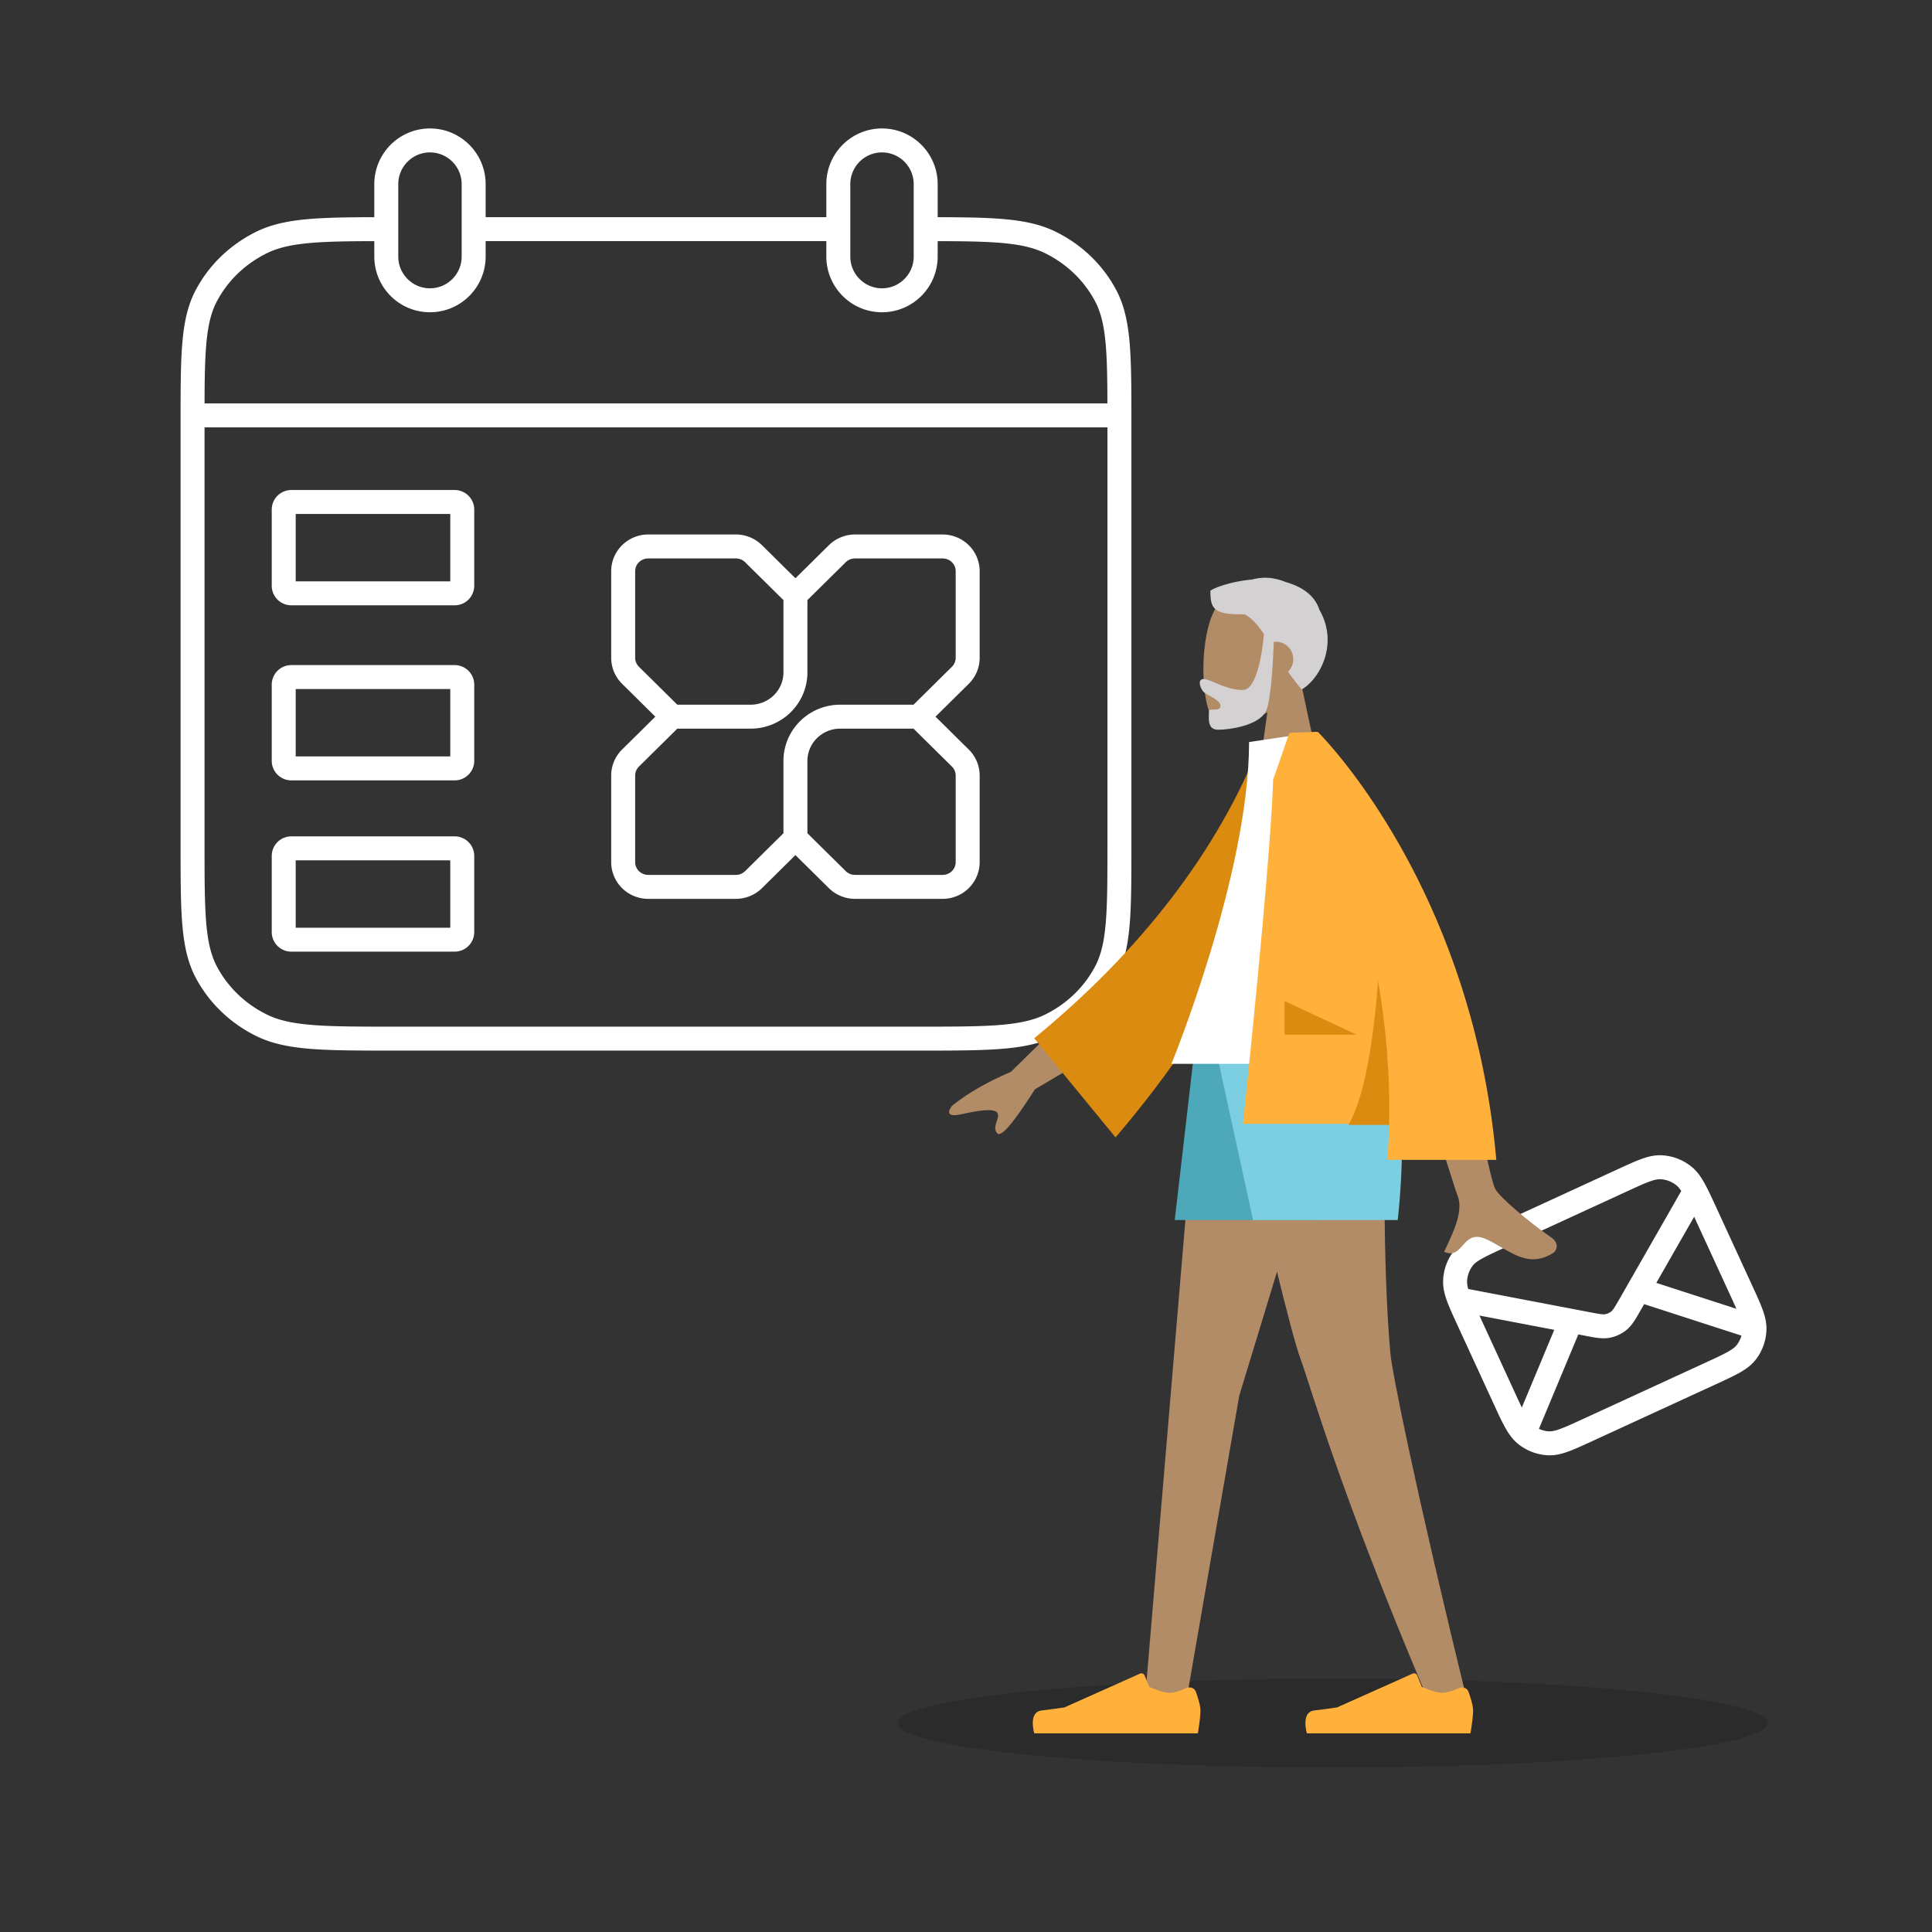 <svg xmlns="http://www.w3.org/2000/svg" width="564" height="564" fill="none"><rect width="100%" height="100%" fill="#333333" stroke="none"/><ellipse cx="389" cy="503" fill="#000" opacity=".15" rx="127" ry="13"/><path fill="#fff" fill-rule="evenodd" d="M109.268 53.773c0-8.978 7.267-16.273 16.251-16.273s16.252 7.295 16.252 16.273v9.626h99.457v-9.626c0-8.978 7.267-16.273 16.252-16.273s16.251 7.295 16.251 16.273v9.63c7.8.017 14.073.104 19.271.558 5.99.523 10.812 1.548 15.138 3.665 7.602 3.722 13.81 9.673 17.708 17.024 2.326 4.385 3.398 9.298 3.921 15.447.516 6.071.516 13.652.516 23.457v122.988c0 9.804 0 17.386-.516 23.456-.523 6.15-1.595 11.062-3.921 15.448-3.898 7.351-10.106 13.302-17.708 17.023-4.518 2.211-9.579 3.233-15.95 3.733-6.302.494-14.179.494-24.401.494H115.21c-10.222 0-18.099 0-24.4-.494-6.371-.5-11.433-1.522-15.95-3.733-7.603-3.721-13.81-9.672-17.71-17.023-2.325-4.386-3.397-9.298-3.92-15.448-.516-6.07-.516-13.651-.516-23.456V123.554c0-9.805 0-17.386.516-23.457.523-6.15 1.595-11.062 3.92-15.447 3.9-7.351 10.107-13.302 17.71-17.024 4.325-2.117 9.147-3.142 15.137-3.665 5.199-.454 11.471-.54 19.271-.558zm0 16.622c-7.791.018-13.778.105-18.662.532-5.554.484-9.423 1.39-12.668 2.979-6.31 3.088-11.414 8.003-14.604 14.018-1.704 3.212-2.647 7.07-3.131 12.765-.386 4.535-.469 10.033-.487 17.075h263.567c-.018-7.042-.101-12.54-.486-17.075-.485-5.694-1.428-9.553-3.132-12.765-3.19-6.015-8.294-10.93-14.604-14.018-3.245-1.589-7.114-2.495-12.668-2.98-4.884-.426-10.871-.513-18.662-.53v4.487c0 8.978-7.267 16.273-16.251 16.273s-16.252-7.295-16.252-16.273V70.39h-99.457v4.492c0 8.978-7.267 16.273-16.252 16.273s-16.251-7.295-16.251-16.273zm214.02 54.361H59.712v121.62c0 10.005.002 17.29.49 23.03.485 5.695 1.428 9.554 3.132 12.765 3.19 6.015 8.294 10.93 14.604 14.019 3.391 1.66 7.46 2.573 13.42 3.041 5.995.471 13.599.473 24.007.473h152.269c10.408 0 18.012-.002 24.008-.473 5.959-.468 10.028-1.381 13.419-3.041 6.31-3.089 11.414-8.004 14.604-14.019 1.704-3.211 2.647-7.07 3.132-12.765.488-5.74.491-13.025.491-23.03zM125.519 44.492c-5.101 0-9.253 4.146-9.253 9.281v21.11c0 5.134 4.152 9.28 9.253 9.28 5.102 0 9.254-4.146 9.254-9.28v-21.11c0-5.135-4.152-9.28-9.254-9.28m131.961 0c-5.102 0-9.254 4.146-9.254 9.281v21.11c0 5.134 4.152 9.28 9.254 9.28s9.253-4.146 9.253-9.28v-21.11c0-5.135-4.152-9.28-9.253-9.28M79.328 148.766a5.717 5.717 0 0 1 5.716-5.718h47.683a5.717 5.717 0 0 1 5.717 5.718v22.221a5.717 5.717 0 0 1-5.717 5.718H85.044a5.717 5.717 0 0 1-5.716-5.718zm6.997 1.274v19.673h45.121V150.04zm102.909 12.983a3.85 3.85 0 0 0-2.71 1.106 3.7 3.7 0 0 0-1.103 2.623v25.273c0 .976.392 1.921 1.103 2.623l11.203 11.07h21.405a9.65 9.65 0 0 0 6.784-2.774 9.35 9.35 0 0 0 2.791-6.649v-21.112l-11.187-11.054a3.85 3.85 0 0 0-2.71-1.106zm46.47 12.16v21.112c0 4.366-1.755 8.546-4.868 11.621a16.65 16.65 0 0 1-11.704 4.794h-21.405l-11.203 11.07c-.352.348-.63.759-.819 1.209-.188.449-.284.93-.284 1.414v25.272a3.67 3.67 0 0 0 1.103 2.624 3.8 3.8 0 0 0 1.238.817 3.9 3.9 0 0 0 1.472.289h25.576a3.9 3.9 0 0 0 1.472-.289 3.8 3.8 0 0 0 1.237-.817l11.188-11.054v-21.112c0-4.367 1.755-8.546 4.867-11.621a16.65 16.65 0 0 1 11.705-4.794h21.406l11.202-11.07a3.7 3.7 0 0 0 1.103-2.623v-25.273c0-.484-.096-.964-.285-1.414a3.7 3.7 0 0 0-.818-1.209 3.8 3.8 0 0 0-1.238-.817 3.9 3.9 0 0 0-1.473-.289h-25.575c-.506 0-1.007.098-1.472.289a3.8 3.8 0 0 0-1.237.817zm30.981 37.527h-21.406a9.65 9.65 0 0 0-6.784 2.774 9.34 9.34 0 0 0-2.791 6.649v21.112l11.187 11.054a3.85 3.85 0 0 0 2.71 1.106h25.576a3.85 3.85 0 0 0 2.71-1.106 3.7 3.7 0 0 0 1.103-2.623v-25.273c0-.976-.392-1.921-1.103-2.623zm-34.48 36.911-9.764 9.648a10.8 10.8 0 0 1-3.506 2.317 10.9 10.9 0 0 1-4.125.811h-25.576c-1.414 0-2.815-.275-4.124-.811a10.8 10.8 0 0 1-3.507-2.315 10.7 10.7 0 0 1-2.352-3.48 10.7 10.7 0 0 1-.828-4.116v-25.272a10.66 10.66 0 0 1 3.181-7.595l9.709-9.594-9.71-9.594a10.68 10.68 0 0 1-3.18-7.595v-25.273a10.68 10.68 0 0 1 3.18-7.595 10.86 10.86 0 0 1 7.631-3.126h25.576c2.855 0 5.6 1.12 7.63 3.126l9.765 9.65 9.765-9.649a10.8 10.8 0 0 1 3.506-2.316 10.9 10.9 0 0 1 4.125-.811h25.575c1.415 0 2.816.275 4.125.811a10.8 10.8 0 0 1 3.507 2.315 10.7 10.7 0 0 1 2.352 3.48c.546 1.304.828 2.702.828 4.116v25.272c0 2.856-1.148 5.587-3.18 7.594l-9.71 9.595 9.71 9.594a10.68 10.68 0 0 1 3.18 7.595v25.273a10.68 10.68 0 0 1-3.18 7.595 10.86 10.86 0 0 1-7.631 3.126h-25.576c-2.855 0-5.6-1.12-7.631-3.126zM79.328 199.874a5.717 5.717 0 0 1 5.716-5.718h47.683a5.72 5.72 0 0 1 5.717 5.718v22.221a5.717 5.717 0 0 1-5.717 5.718H85.044a5.717 5.717 0 0 1-5.716-5.718zm6.997 1.274v19.673h45.121v-19.673zm-6.997 48.723a5.717 5.717 0 0 1 5.716-5.718h47.683a5.72 5.72 0 0 1 5.717 5.718v22.22a5.72 5.72 0 0 1-5.717 5.719H85.044a5.72 5.72 0 0 1-5.716-5.719zm6.997 1.274v19.672h45.121v-19.672zm349.648 106.878 36.172-16.641c2.786-1.282 5.072-2.334 7.003-3.034 2.002-.727 3.911-1.189 5.938-1.091a15 15 0 0 1 8.672 3.299c1.581 1.268 2.725 2.877 3.78 4.758 1.02 1.819 2.09 4.144 3.399 6.99l10.485 22.792c1.31 2.846 2.379 5.17 3.097 7.129.742 2.025 1.219 3.94 1.154 5.966a15 15 0 0 1-3.137 8.732c-1.245 1.602-2.838 2.752-4.692 3.799-1.789 1.011-4.075 2.063-6.86 3.344l-36.173 16.642c-2.785 1.281-5.072 2.333-7.002 3.033-2.003.727-3.912 1.189-5.939 1.092a15 15 0 0 1-8.672-3.3c-1.581-1.268-2.725-2.877-3.78-4.758-1.02-1.819-2.089-4.143-3.399-6.99l-10.485-22.792c-1.31-2.846-2.379-5.17-3.097-7.129-.742-2.024-1.219-3.94-1.154-5.966a15.02 15.02 0 0 1 3.137-8.732c1.245-1.602 2.838-2.751 4.693-3.799 1.788-1.011 4.074-2.063 6.86-3.344m-3.417 9.438c-1.467.829-2.167 1.432-2.608 2a8 8 0 0 0-1.668 4.663c-.018.552.062 1.211.342 2.165l35.337 6.751c3.322.634 4.059.716 4.643.609.651-.12 1.259-.4 1.773-.816.462-.373.879-.986 2.559-3.922l17.865-31.227c-.542-.833-.991-1.323-1.422-1.669a8 8 0 0 0-4.626-1.766c-.718-.035-1.632.104-3.216.679-1.624.589-3.645 1.516-6.599 2.875l-35.903 16.517c-2.953 1.359-4.972 2.291-6.477 3.141m62.008-12.261-11.045 19.305 23.382 7.57a268 268 0 0 0-1.898-4.185l-10.365-22.53zm13.813 34.711-28.409-9.199-.958 1.675-.26.455c-1.27 2.226-2.351 4.122-3.973 5.434a10.96 10.96 0 0 1-4.906 2.257c-2.051.378-4.195-.035-6.712-.519l-.514-.099-1.895-.362-11.498 27.559c.931.431 1.934.68 2.954.729.718.034 1.631-.105 3.215-.68 1.624-.589 3.646-1.516 6.599-2.875l35.903-16.517c2.954-1.359 4.973-2.291 6.477-3.141 1.467-.829 2.167-1.432 2.608-1.999a8 8 0 0 0 1.369-2.718m-64.115 20.982 9.463-22.681-21.845-4.174.073.161 10.365 22.53a256 256 0 0 0 1.944 4.164" clip-rule="evenodd"/><path fill="#B28B67" fill-rule="evenodd" d="M369.975 207.94c-5.483 3.317-10.87 4.919-13.399 4.265-6.34-1.64-6.923-24.922-2.017-34.101s30.128-13.178 31.4 5.007c.441 6.311-2.2 11.944-6.101 16.54l6.996 32.725h-20.32z" clip-rule="evenodd"/><path fill="#D3D1D1" fill-rule="evenodd" d="M368.958 185.119c-1.757-2.626-3.445-4.63-5.64-5.793-8.933.141-9.979-1.466-9.979-6.883 1.443-1.037 6.534-2.782 12.236-3.272 2.908-.836 6.353-.679 9.672.715 4.098 1.167 8.38 3.4 9.913 8.105 5.544 9.603.523 19.878-5.148 23.293a77 77 0 0 1-4.003-5.2 5.1 5.1 0 0 0 1.531-3.647c0-2.816-2.275-5.099-5.08-5.099q-.31 0-.61.036c-.126 3.521-.646 15.432-2.01 19.569-1.609 4.878-10.998 6.076-14.272 6.076-2.829 0-2.732-2.688-2.663-4.615.01-.277.019-.539.019-.774 0-.492.638-.491 1.359-.49.935.002 2.01.004 2.01-1.073 0-1.175-1.617-2.075-3.064-2.882-.903-.503-1.739-.969-2.076-1.441-1.061-1.491-1.419-3.503.183-3.503.875 0 2.076.507 3.521 1.116 2.181.92 4.917 2.074 7.929 2.074 4.975 0 6.158-16.11 6.172-16.312" clip-rule="evenodd"/><path fill="#B28B67" fill-rule="evenodd" d="m393.627 302.906-31.861 104.542-15.434 88.906h-12.101l16.308-193.448z" clip-rule="evenodd"/><path fill="#B28B67" fill-rule="evenodd" d="M405.024 302.906c-2.164 57.399.383 87.006.867 92.221.485 5.215 7.117 39.029 22.818 102.977l-12.895-4.445c-24.814-58.649-33.27-89.131-36.116-96.832q-4.268-11.551-22.676-93.921z" clip-rule="evenodd"/><path fill="#FFB13C" fill-rule="evenodd" d="M425.955 492.781c1.077-.464 2.355.013 2.747 1.119.6 1.693 1.331 4.036 1.331 5.392 0 2.298-.763 6.708-.763 6.708h-47.753s-1.862-6.176 2.149-6.669c4.01-.492 6.663-.889 6.663-.889l22.049-9.866a1 1 0 0 1 1.334.533l1.366 3.327s3.713 1.739 6.034 1.739c1.32 0 3.343-.748 4.843-1.394m-79.587 0c1.078-.464 2.355.013 2.747 1.119.6 1.693 1.331 4.036 1.331 5.392 0 2.298-.763 6.708-.763 6.708H301.93s-1.862-6.176 2.149-6.669c4.01-.492 6.663-.889 6.663-.889l22.049-9.866a1 1 0 0 1 1.334.533l1.366 3.327s3.713 1.739 6.034 1.739c1.32 0 3.343-.748 4.843-1.394" clip-rule="evenodd"/><path fill="#4DA8BA" fill-rule="evenodd" d="m397.86 302.906-13.546 53.263h-41.377l6.169-53.263z" clip-rule="evenodd"/><path fill="#7BCFE0" fill-rule="evenodd" d="M405.48 302.906c6.686 20.115 2.54 53.263 2.54 53.263h-42.224l-11.611-53.263z" clip-rule="evenodd"/><path fill="#B28B67" fill-rule="evenodd" d="m295.097 312.897 23.985-23.483 7.966 13.834-24.941 14.758q-9.38 14.83-11.018 12.816c-.921-1.132-.499-2.373-.11-3.517.303-.89.585-1.722.197-2.396-.886-1.539-5.894-.657-10.61.383s-3.625-1.285-2.622-2.498q6.686-5.415 17.153-9.897m141.372 34.119c-2.481-5.052-10.93-54.29-10.93-54.29l-17.693.07s16.387 53.093 17.693 56.342c1.696 4.22-1.186 10.352-3.14 14.509-.302.643-.582 1.239-.82 1.774 2.712 1.218 4.014-.254 5.388-1.806 1.551-1.753 3.192-3.608 7.055-1.804 1.493.697 2.905 1.521 4.285 2.326 4.767 2.781 9.146 5.336 15.103 1.647.944-.585 1.979-2.787-.521-4.508-6.23-4.287-15.207-11.79-16.42-14.26" clip-rule="evenodd"/><path fill="#DC8B11" fill-rule="evenodd" d="m375.258 218.212-7.321-1.261q-18.907 47.405-66.02 86.146l23.734 28.94c31.405-36.775 50.763-74.717 49.607-113.825" clip-rule="evenodd"/><path fill="#fff" fill-rule="evenodd" d="M407.173 310.554H341.98s22.655-55.288 22.655-93.933l19.666-2.94c15.455 24.947 19.82 55.663 22.872 96.873" clip-rule="evenodd"/><path fill="#FFB13C" fill-rule="evenodd" d="M436.807 338.596c-7.13-80.731-52.074-124.915-52.074-124.915l-.015.014-.008-.014h-1.284c-2.304.079-7.019.287-7.019.287l-4.751 13.629c-.754 24.927-8.807 100.467-8.807 100.467h42.673a204 204 0 0 1-.491 10.532z" clip-rule="evenodd"/><path fill="#DC8B11" fill-rule="evenodd" d="M405.515 328.399c.34-15.083-.993-29.246-3.217-42.062-1.163 15.208-3.594 33.508-8.672 42.062zm-9.443-26.343-21.073-9.832v9.832z" clip-rule="evenodd"/></svg>